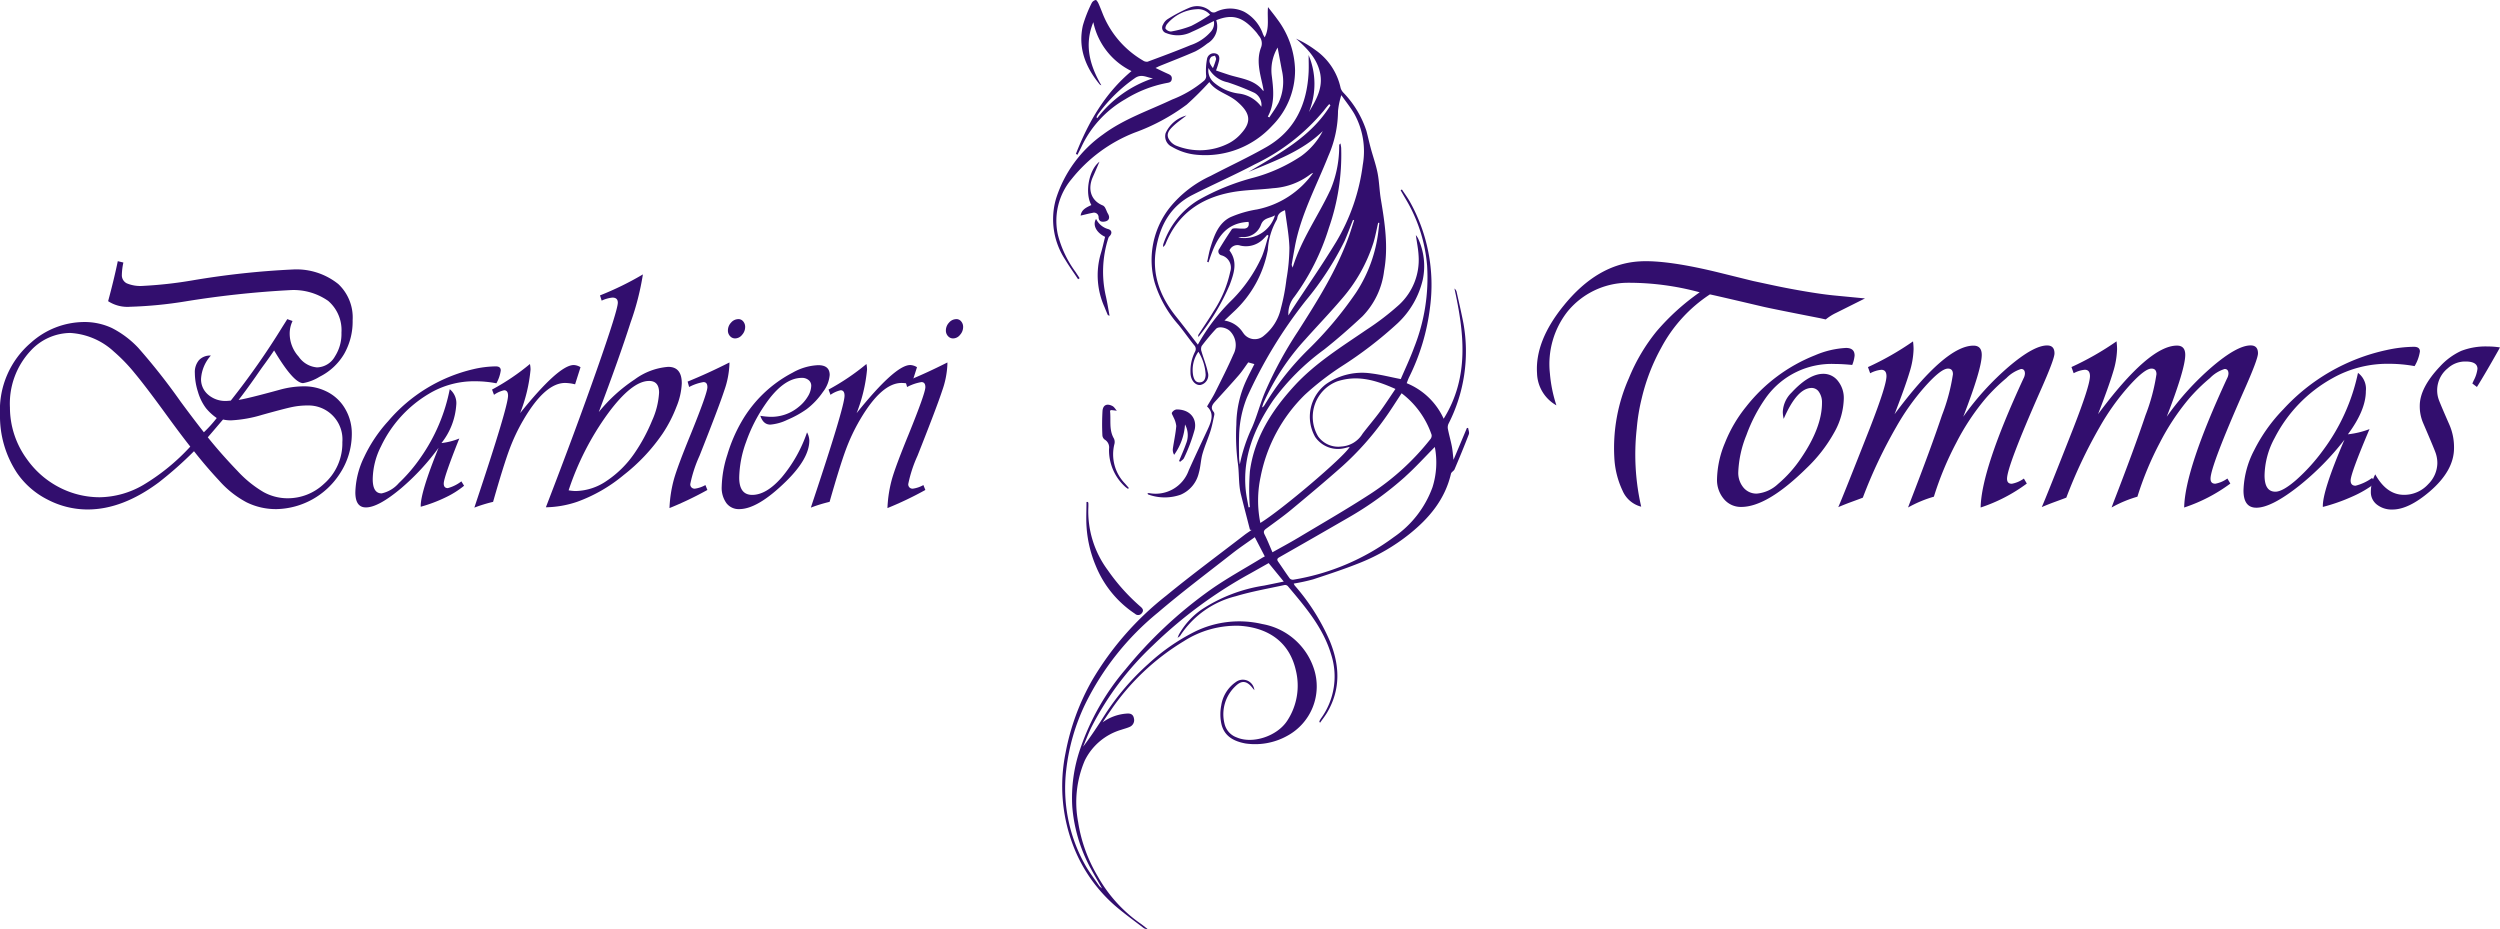 <?xml version="1.0" encoding="UTF-8"?>
<svg xmlns="http://www.w3.org/2000/svg" xmlns:xlink="http://www.w3.org/1999/xlink" id="Raggruppa_2" data-name="Raggruppa 2" width="350" height="130.068" viewBox="0 0 350 130.068">
  <defs>
    <clipPath id="clip-path">
      <rect id="Rettangolo_1" data-name="Rettangolo 1" width="350" height="130.068" fill="#320e6e"></rect>
    </clipPath>
  </defs>
  <g id="Raggruppa_1" data-name="Raggruppa 1" clip-path="url(#clip-path)">
    <path id="Tracciato_1" data-name="Tracciato 1" d="M38.374,71.725q-.422.64-1.311,1.873-.444.593-1.29,1.826-1.5,2.134-2.368,3.224,1.1-.143,5.772-1.423a12.709,12.709,0,0,1,3.4-.474,6.98,6.98,0,0,1,3.045.676,6.106,6.106,0,0,1,2.3,1.861,6.834,6.834,0,0,1,1.332,4.173,10.113,10.113,0,0,1-1.67,5.5,10.818,10.818,0,0,1-8.88,4.979,9.275,9.275,0,0,1-4.176-.948,13.655,13.655,0,0,1-3.859-3.058q-1.776-1.9-3.51-4.1a52.469,52.469,0,0,1-4.926,4.362q-5.1,3.794-9.959,3.794A12.076,12.076,0,0,1,6.649,92.6a11.4,11.4,0,0,1-4.26-3.71A14.444,14.444,0,0,1,0,80.639a12.387,12.387,0,0,1,4.334-10,11.229,11.229,0,0,1,7.421-2.892,9.017,9.017,0,0,1,3.912.841,13.463,13.463,0,0,1,3.679,2.762,87.7,87.7,0,0,1,5.941,7.54q1.8,2.442,3.256,4.291a17.35,17.35,0,0,0,1.8-1.992,7.31,7.31,0,0,1-1.5-1.375,7,7,0,0,1-1.121-2.264,8.89,8.89,0,0,1-.444-2.668,2.584,2.584,0,0,1,.582-1.8,2.127,2.127,0,0,1,1.66-.64,5.374,5.374,0,0,0-1.374,3.271,2.817,2.817,0,0,0,.993,2.205,3.663,3.663,0,0,0,2.516.877q.169,0,.655-.048a106.043,106.043,0,0,0,7.252-10.361q.423-.664.656-1.043l.74.261a4.064,4.064,0,0,0-.4,1.873A4.821,4.821,0,0,0,41.81,72.59,3.467,3.467,0,0,0,44.378,74.1a2.962,2.962,0,0,0,2.516-1.541,5.812,5.812,0,0,0,.909-3.32,5.393,5.393,0,0,0-1.85-4.445,8.466,8.466,0,0,0-5.445-1.506,135.9,135.9,0,0,0-14.652,1.588,58.279,58.279,0,0,1-7.632.735,4.969,4.969,0,0,1-3.087-.782q.845-3.129,1.353-5.6l.783.19a8.933,8.933,0,0,0-.212,1.707,1.26,1.26,0,0,0,.677,1.2,4.878,4.878,0,0,0,2.2.367,58.794,58.794,0,0,0,7.04-.783,116.166,116.166,0,0,1,14-1.517A9.356,9.356,0,0,1,47.36,62.43,6.421,6.421,0,0,1,49.369,67.5a9.163,9.163,0,0,1-1.184,4.706A8.255,8.255,0,0,1,44.759,75.4a6.576,6.576,0,0,1-2.326.9q-1.333,0-4.06-4.576M29.093,83.887q1.839,2.3,4.186,4.742a15.923,15.923,0,0,0,3.6,2.916,6.973,6.973,0,0,0,3.372.877,7.363,7.363,0,0,0,5.1-2.015,7.546,7.546,0,0,0,2.579-5.856,4.75,4.75,0,0,0-4.863-5.121,10.641,10.641,0,0,0-2.156.214q-1.036.213-4.186,1.09a18.044,18.044,0,0,1-4.4.782,5.2,5.2,0,0,1-1.1-.119q-.191.214-1.036,1.209-.909,1.067-1.1,1.28m-2.453,1.3q-1.438-1.825-3.4-4.528-2.791-3.841-4.376-5.749a23.807,23.807,0,0,0-2.918-3.023,9.838,9.838,0,0,0-6.11-2.608,7.641,7.641,0,0,0-5.54,2.489,10.825,10.825,0,0,0-2.9,7.943,12.291,12.291,0,0,0,2.389,7.255,12.66,12.66,0,0,0,5.074,4.2,12.286,12.286,0,0,0,5.1,1.114,12.423,12.423,0,0,0,6.1-1.719,29.405,29.405,0,0,0,6.586-5.37" transform="translate(0 -22.664)" fill="#320e6e" fill-rule="evenodd"></path>
    <path id="Tracciato_2" data-name="Tracciato 2" d="M95.426,99.177l.38.617a12.577,12.577,0,0,1-2.653,1.659,20.228,20.228,0,0,1-3.414,1.28q-.085-1.873,2.495-8.251a32.575,32.575,0,0,1-5.244,5.667q-3.192,2.679-4.926,2.679-1.48,0-1.48-2.11a11.845,11.845,0,0,1,1.226-4.931,20.105,20.105,0,0,1,3.362-5.026,22.339,22.339,0,0,1,11.9-7.279,14.474,14.474,0,0,1,3.171-.4q.7,0,.7.569a5.123,5.123,0,0,1-.613,1.8,15.658,15.658,0,0,0-3-.285,12.3,12.3,0,0,0-6.491,1.779,17.055,17.055,0,0,0-6.659,7.326,10.418,10.418,0,0,0-1.163,4.6q0,1.991,1.248,1.992a4.4,4.4,0,0,0,2.41-1.446,22.314,22.314,0,0,0,3.087-3.628A25.011,25.011,0,0,0,93.8,86.279a2.5,2.5,0,0,1,.909,2.229,9.613,9.613,0,0,1-2.072,5.311,9.5,9.5,0,0,0,2.5-.64q-2.178,5.453-2.178,6.306,0,.641.571.64a5.43,5.43,0,0,0,1.9-.948" transform="translate(-30.835 -31.789)" fill="#320e6e" fill-rule="evenodd"></path>
    <path id="Tracciato_3" data-name="Tracciato 3" d="M122.434,82.992l-.761,2.395a6.185,6.185,0,0,0-1.4-.19q-2.791,0-5.793,5.1a26.233,26.233,0,0,0-1.987,4.173q-.825,2.2-2.3,7.374a20.259,20.259,0,0,0-2.622.806l.233-.711q4.482-13.419,4.482-14.961,0-.758-.549-.759a3.992,3.992,0,0,0-1.417.64l-.275-.735a32.168,32.168,0,0,0,5.307-3.58,4.022,4.022,0,0,1,.085.783,22.1,22.1,0,0,1-1.459,6.093q5.413-6.733,7.506-6.733a1.932,1.932,0,0,1,.951.308" transform="translate(-41.16 -31.583)" fill="#320e6e" fill-rule="evenodd"></path>
    <path id="Tracciato_4" data-name="Tracciato 4" d="M137.377,62.225a36.678,36.678,0,0,1-1.713,6.7Q134.078,73.89,131.2,81.5a22.235,22.235,0,0,1,5.022-4.564,9.062,9.062,0,0,1,4.7-1.766q1.9,0,1.9,2.3a9.631,9.631,0,0,1-.75,3.3,18.889,18.889,0,0,1-1.935,3.747,25.81,25.81,0,0,1-5.465,5.808,21.689,21.689,0,0,1-6.522,3.746,14.283,14.283,0,0,1-4.355.759Q128.01,83.9,130.938,75.55t2.929-9.365q0-.712-.761-.712a4.605,4.605,0,0,0-1.5.427l-.233-.735a42.494,42.494,0,0,0,6.005-2.94m-10.4,30.229a5.927,5.927,0,0,0,.994.1,7.906,7.906,0,0,0,4.313-1.41,14.415,14.415,0,0,0,3.912-3.876,24.321,24.321,0,0,0,2.463-4.565,10.987,10.987,0,0,0,.983-3.924q0-1.636-1.4-1.635-2.41,0-5.8,4.612a39.186,39.186,0,0,0-5.465,10.7" transform="translate(-47.372 -23.81)" fill="#320e6e" fill-rule="evenodd"></path>
    <path id="Tracciato_5" data-name="Tracciato 5" d="M160.211,78.433v.261a12.456,12.456,0,0,1-.729,3.687q-.73,2.24-3.457,9.116a18.326,18.326,0,0,0-1.29,3.936.592.592,0,0,0,.677.664,4.17,4.17,0,0,0,1.438-.5l.275.687a48.019,48.019,0,0,1-5.307,2.537,17.909,17.909,0,0,1,.635-4.078q.529-1.849,2.347-6.283,2.326-5.738,2.326-6.567,0-.711-.549-.711a6.622,6.622,0,0,0-2.009.688l-.211-.759q2.812-1.138,5.856-2.679m1.248-6.069a.859.859,0,0,1,.677.32,1.177,1.177,0,0,1,.275.795,1.628,1.628,0,0,1-.433,1.091,1.264,1.264,0,0,1-.962.5.945.945,0,0,1-.719-.32,1.128,1.128,0,0,1-.3-.795,1.592,1.592,0,0,1,.444-1.1,1.344,1.344,0,0,1,1.015-.486" transform="translate(-58.091 -27.689)" fill="#320e6e" fill-rule="evenodd"></path>
    <path id="Tracciato_6" data-name="Tracciato 6" d="M175.613,92.222a2.626,2.626,0,0,1,.317,1.138q0,2.513-3.235,5.69-3.975,3.913-6.575,3.912a2.155,2.155,0,0,1-1.8-.841,3.673,3.673,0,0,1-.656-2.312,15.676,15.676,0,0,1,.793-4.469,21.416,21.416,0,0,1,1.977-4.611,17.673,17.673,0,0,1,7.168-6.876,7.844,7.844,0,0,1,3.573-1.043q1.607,0,1.607,1.375a4.47,4.47,0,0,1-.951,2.383,10.465,10.465,0,0,1-2.284,2.406,14.344,14.344,0,0,1-2.685,1.482,6.7,6.7,0,0,1-2.389.675q-.994,0-1.4-1.233a9.826,9.826,0,0,0,1.437.143,5.967,5.967,0,0,0,3.912-1.375,5.367,5.367,0,0,0,1.29-1.458,3,3,0,0,0,.486-1.506,1,1,0,0,0-.37-.806,1.421,1.421,0,0,0-.941-.308q-2.622,0-5.2,3.817a21.859,21.859,0,0,0-2.6,5.133,15.256,15.256,0,0,0-.972,5.015q0,2.418,1.818,2.418,1.987,0,4.134-2.454a19.654,19.654,0,0,0,3.541-6.295" transform="translate(-62.625 -31.686)" fill="#320e6e" fill-rule="evenodd"></path>
    <path id="Tracciato_7" data-name="Tracciato 7" d="M198.736,82.992l-.762,2.395a6.185,6.185,0,0,0-1.395-.19q-2.792,0-5.793,5.1a26.231,26.231,0,0,0-1.987,4.173q-.825,2.2-2.3,7.374a20.3,20.3,0,0,0-2.623.806l.233-.711q4.483-13.419,4.483-14.961,0-.758-.549-.759a4,4,0,0,0-1.417.64l-.274-.735a32.163,32.163,0,0,0,5.306-3.58,3.98,3.98,0,0,1,.085.783,22.087,22.087,0,0,1-1.459,6.093q5.413-6.733,7.507-6.733a1.932,1.932,0,0,1,.951.308" transform="translate(-70.357 -31.583)" fill="#320e6e" fill-rule="evenodd"></path>
    <path id="Tracciato_8" data-name="Tracciato 8" d="M209.641,78.433v.261a12.456,12.456,0,0,1-.729,3.687q-.73,2.24-3.457,9.116a18.326,18.326,0,0,0-1.29,3.936.592.592,0,0,0,.677.664,4.17,4.17,0,0,0,1.438-.5l.275.687a48.018,48.018,0,0,1-5.307,2.537,17.908,17.908,0,0,1,.635-4.078q.529-1.849,2.347-6.283,2.326-5.738,2.326-6.567,0-.711-.549-.711a6.621,6.621,0,0,0-2.009.688l-.211-.759q2.812-1.138,5.856-2.679m1.248-6.069a.859.859,0,0,1,.677.32,1.177,1.177,0,0,1,.275.795,1.627,1.627,0,0,1-.433,1.091,1.264,1.264,0,0,1-.962.5.945.945,0,0,1-.719-.32,1.128,1.128,0,0,1-.3-.795,1.592,1.592,0,0,1,.444-1.1,1.344,1.344,0,0,1,1.015-.486" transform="translate(-77.005 -27.689)" fill="#320e6e" fill-rule="evenodd"></path>
    <path id="Tracciato_9" data-name="Tracciato 9" d="M363.127,93.6h0a32.74,32.74,0,0,1-.624-10.938,27.058,27.058,0,0,1,.7-4.244,27.758,27.758,0,0,1,2.713-7.04,20.371,20.371,0,0,1,6.832-7.5q1.016.212,7.489,1.734,1.3.3,7.942,1.6l.782.172a7.167,7.167,0,0,1,1.443-.912l4.054-2.028-4.331-.418q-1.742-.168-4.459-.638-2.369-.409-4.48-.87L378.775,62l-4.546-1.124q-7.456-1.844-11.318-1.62-5.914.343-10.643,6.2-4.019,4.948-3.724,9.456a5.319,5.319,0,0,0,2.711,4.5,19.394,19.394,0,0,1-.912-4.5,11.926,11.926,0,0,1,2.444-8.6,10.989,10.989,0,0,1,8.342-4.06,37.821,37.821,0,0,1,10.186,1.334,32.086,32.086,0,0,0-6.029,5.457,25.747,25.747,0,0,0-3.875,6.551,24.077,24.077,0,0,0-2.047,11.121,12.179,12.179,0,0,0,1.154,4.642,3.874,3.874,0,0,0,2.608,2.242" transform="translate(-133.359 -22.664)" fill="#320e6e" fill-rule="evenodd"></path>
    <path id="Tracciato_10" data-name="Tracciato 10" d="M408.3,81.285q-1.385-.135-2.386-.135a11.3,11.3,0,0,0-9.669,4.679,21.964,21.964,0,0,0-2.757,5.274,15.308,15.308,0,0,0-1.141,5.166,3.21,3.21,0,0,0,.731,2.19,2.356,2.356,0,0,0,1.859.838,4.954,4.954,0,0,0,2.962-1.338,17.3,17.3,0,0,0,3.244-3.638q2.924-4.3,2.924-7.735a2.547,2.547,0,0,0-.41-1.5,1.22,1.22,0,0,0-1.026-.582q-2.052,0-3.924,4.328a4.427,4.427,0,0,1-.128-.946,4,4,0,0,1,1.256-2.759q2.411-2.6,4.412-2.6a2.55,2.55,0,0,1,2.052,1,3.8,3.8,0,0,1,.82,2.489,10.083,10.083,0,0,1-1.346,4.733,20.819,20.819,0,0,1-3.86,4.977q-5.515,5.436-9.157,5.436a3.072,3.072,0,0,1-2.424-1.109,4.1,4.1,0,0,1-.961-2.786,13.81,13.81,0,0,1,1.116-5.085,19.4,19.4,0,0,1,2.962-5.057,23,23,0,0,1,9.644-7.194,12.585,12.585,0,0,1,4.335-1.028q1.2,0,1.205,1.054a4.533,4.533,0,0,1-.333,1.325" transform="translate(-148.988 -30.192)" fill="#320e6e" fill-rule="evenodd"></path>
    <path id="Tracciato_11" data-name="Tracciato 11" d="M442.853,96.619l.411.7a22.8,22.8,0,0,1-6.463,3.354q.1-5.328,6-18.068a1.582,1.582,0,0,0,.2-.676q0-.648-.538-.649a4.927,4.927,0,0,0-2.052,1.272,24.807,24.807,0,0,0-2.924,2.866,32.887,32.887,0,0,0-4.078,6.153,44.25,44.25,0,0,0-3.155,7.587,16.921,16.921,0,0,0-3.616,1.514l.282-.757q2.924-7.547,4.463-12.144a26.843,26.843,0,0,0,1.539-5.761q0-.784-.693-.785-.975,0-3.206,2.5A33.183,33.183,0,0,0,425,89.37a67.687,67.687,0,0,0-4.693,9.925q-.333.136-1.744.65-.872.323-1.693.676.616-1.38,4.412-11.035,2.334-5.978,2.334-7.3,0-.892-.718-.893a4.078,4.078,0,0,0-1.564.488l-.308-.866a40.336,40.336,0,0,0,6.309-3.6,8.984,8.984,0,0,1,.077,1.082,11.759,11.759,0,0,1-.564,3.233q-.565,1.907-2.1,5.882,7.13-9.6,11.054-9.6,1.155,0,1.154,1.3,0,1.947-2.59,8.655a38.829,38.829,0,0,1,6.412-7.046q3.462-2.936,5.335-2.935,1.026,0,1.026,1.109,0,.81-1.95,5.193-4.693,10.628-4.693,12.36,0,.7.667.7a4.16,4.16,0,0,0,1.693-.73" transform="translate(-159.511 -29.622)" fill="#320e6e" fill-rule="evenodd"></path>
    <path id="Tracciato_12" data-name="Tracciato 12" d="M489.009,96.619l.411.7a22.8,22.8,0,0,1-6.463,3.354q.1-5.328,6-18.068a1.582,1.582,0,0,0,.2-.676q0-.648-.538-.649a4.927,4.927,0,0,0-2.052,1.272,24.808,24.808,0,0,0-2.924,2.866,32.886,32.886,0,0,0-4.078,6.153,44.247,44.247,0,0,0-3.155,7.587,16.921,16.921,0,0,0-3.617,1.514l.282-.757q2.924-7.547,4.463-12.144a26.826,26.826,0,0,0,1.538-5.761q0-.784-.692-.785-.975,0-3.206,2.5a33.183,33.183,0,0,0-4.027,5.639,67.687,67.687,0,0,0-4.693,9.925q-.333.136-1.744.65-.872.323-1.693.676.616-1.38,4.412-11.035,2.334-5.978,2.334-7.3,0-.892-.718-.893a4.078,4.078,0,0,0-1.564.488l-.308-.866a40.338,40.338,0,0,0,6.309-3.6,8.99,8.99,0,0,1,.077,1.082,11.76,11.76,0,0,1-.564,3.233q-.565,1.907-2.1,5.882,7.13-9.6,11.054-9.6,1.155,0,1.154,1.3,0,1.947-2.59,8.655a38.83,38.83,0,0,1,6.412-7.046q3.462-2.936,5.335-2.935,1.026,0,1.026,1.109,0,.81-1.949,5.193-4.694,10.628-4.694,12.36,0,.7.667.7a4.16,4.16,0,0,0,1.693-.73" transform="translate(-177.172 -29.622)" fill="#320e6e" fill-rule="evenodd"></path>
    <path id="Tracciato_13" data-name="Tracciato 13" d="M526.773,97.007l.462.7a15.429,15.429,0,0,1-3.219,1.893,25.576,25.576,0,0,1-4.142,1.461q-.1-2.137,3.026-9.412a38.146,38.146,0,0,1-6.361,6.464q-3.873,3.057-5.976,3.057-1.8,0-1.8-2.407a12.857,12.857,0,0,1,1.488-5.626,22.9,22.9,0,0,1,4.078-5.734,27.449,27.449,0,0,1,14.44-8.3,18.637,18.637,0,0,1,3.847-.46q.846,0,.846.649a5.622,5.622,0,0,1-.744,2.055,20.175,20.175,0,0,0-3.642-.325,15.645,15.645,0,0,0-7.874,2.029,19.951,19.951,0,0,0-8.079,8.357,11.317,11.317,0,0,0-1.411,5.247q0,2.273,1.513,2.273,1.025,0,2.924-1.65a25.982,25.982,0,0,0,3.744-4.138,27.659,27.659,0,0,0,4.9-10.846,2.78,2.78,0,0,1,1.1,2.543q0,2.677-2.514,6.058a12.119,12.119,0,0,0,3.026-.73q-2.642,6.221-2.642,7.195,0,.73.693.73a6.783,6.783,0,0,0,2.308-1.082" transform="translate(-194.674 -30.091)" fill="#320e6e" fill-rule="evenodd"></path>
    <path id="Tracciato_14" data-name="Tracciato 14" d="M555.722,78.69l-.282.514q-1.847,3.273-2.949,5.031l-.641-.488.18-.4a4.765,4.765,0,0,0,.538-1.65q0-1.027-1.667-1.028a3.592,3.592,0,0,0-2.488.948,3.945,3.945,0,0,0-1.269,4.381q.218.62,1.526,3.6a7.885,7.885,0,0,1,.615,3.192q0,3.165-3.411,6.085-2.949,2.515-5.206,2.516a3.338,3.338,0,0,1-2.181-.691,2.18,2.18,0,0,1-.846-1.771,5.185,5.185,0,0,1,.616-2.461q1.59,2.866,4.026,2.867a4.545,4.545,0,0,0,3.411-1.515,4.225,4.225,0,0,0,1.257-2.921,4.342,4.342,0,0,0-.256-1.474q-.257-.717-1.77-4.233a5.9,5.9,0,0,1-.436-2.325q0-2.517,2.847-5.519a9.241,9.241,0,0,1,2.95-2.163,9.479,9.479,0,0,1,3.693-.622,11.117,11.117,0,0,1,1.744.135" transform="translate(-205.722 -30.058)" fill="#320e6e" fill-rule="evenodd"></path>
    <path id="Tracciato_15" data-name="Tracciato 15" d="M290.685,36.676a9.19,9.19,0,0,1,.68,5.829,12.11,12.11,0,0,1-3.5,6.079,55.971,55.971,0,0,1-7.854,6.042,39.141,39.141,0,0,0-5.153,3.988A21.974,21.974,0,0,0,268.664,70.1a15.81,15.81,0,0,0-.038,6.459c2.957-1.8,11.7-9.222,12.515-10.646-.239.057-.43.1-.617.148a3.87,3.87,0,0,1-4.221-1.538,5.732,5.732,0,0,1,1.548-7.419,8.8,8.8,0,0,1,6.319-1.475c1.329.164,2.636.5,4.115.79.585-1.373,1.3-2.869,1.868-4.418a26.457,26.457,0,0,0,1.82-11.453A21.548,21.548,0,0,0,289,31.252c-.249-.42-.49-.846-.735-1.269l.181-.109c.371.566.778,1.112,1.107,1.7A23.855,23.855,0,0,1,292.378,46.4a30,30,0,0,1-2.916,9.734c-.133.27-.228.559-.348.859a9.718,9.718,0,0,1,5.178,4.977c3.619-5.833,2.872-11.995,1.508-18.233a.868.868,0,0,1,.309.485c.325,1.464.67,2.926.951,4.4a22.261,22.261,0,0,1-2.088,14.046,1.217,1.217,0,0,0-.087.743c.162.822.4,1.631.556,2.454.111.568.145,1.151.229,1.855l1.874-4.452.172-.014c.04.3.193.64.1.887-.632,1.648-1.308,3.28-2,4.906-.1.234-.441.384-.5.614-.837,3.6-3.049,6.238-5.855,8.479A27.131,27.131,0,0,1,282.7,82.09c-2.186.887-4.435,1.624-6.677,2.364a25.87,25.87,0,0,1-2.719.593,1.454,1.454,0,0,0,.136.275,29.555,29.555,0,0,1,4.921,7.79c1.386,3.385,1.532,6.715-.37,9.967-.3.508-.67.972-1.008,1.456-.106-.141-.1-.206-.07-.261a3.5,3.5,0,0,1,.2-.344A10,10,0,0,0,278.546,95c-1.119-3.78-3.617-6.675-6.077-9.6a.544.544,0,0,0-.442-.154c-2.287.5-4.607.9-6.847,1.574a13.012,13.012,0,0,0-7.795,5.556c-.041.067-.13.106-.344.273.109-.278.138-.379.186-.469a10.457,10.457,0,0,1,3.156-3.481,21.927,21.927,0,0,1,8.775-3.371c.888-.178,1.776-.364,2.747-.562l-2.116-2.586c-.838.473-1.685.951-2.532,1.428A63.26,63.26,0,0,0,253.586,93.7a41.783,41.783,0,0,0-8.624,11.488c-.423.88-.769,1.8-1.15,2.7,1.1-1.446,2.083-2.939,3.034-4.452a34.91,34.91,0,0,1,6.09-7.134,28.329,28.329,0,0,1,6.554-4.541,14.1,14.1,0,0,1,9.41-1.048,9.288,9.288,0,0,1,7.221,6.246,7.871,7.871,0,0,1-3.732,9.406,9.24,9.24,0,0,1-5.845,1.067c-1.646-.3-3.032-1.035-3.392-2.833a6.444,6.444,0,0,1,0-2.494,4.864,4.864,0,0,1,2.066-3.287,1.622,1.622,0,0,1,2.573,1.158c-.123-.149-.22-.265-.316-.383-.753-.924-1.452-1.035-2.312-.2a5.4,5.4,0,0,0-1.561,5.235,2.674,2.674,0,0,0,1.729,1.961c2.231.956,5.662-.18,7.063-2.347a8.945,8.945,0,0,0,1.193-7.084c-.917-4-3.934-5.947-7.86-6.2a13.6,13.6,0,0,0-7.825,2.162,33.129,33.129,0,0,0-10.271,9.749c-.374.528-.727,1.071-1.089,1.607a6.5,6.5,0,0,1,3.355-1.226c.547-.056.932.1,1.032.671a1.023,1.023,0,0,1-.617,1.2c-.362.162-.754.254-1.129.385a8.311,8.311,0,0,0-5.141,4.325,14.9,14.9,0,0,0-.922,8.618,21.073,21.073,0,0,0,2.732,7.566,19.912,19.912,0,0,0,5.875,6.546c.389.263.748.57,1.121.858a.912.912,0,0,1-.637-.208c-1.182-.9-2.385-1.78-3.53-2.729a21.165,21.165,0,0,1-6.277-8.8,23.335,23.335,0,0,1-1.043-12.958A32.766,32.766,0,0,1,245.07,98.6a42.392,42.392,0,0,1,10.376-11.858c3.55-2.916,7.253-5.645,10.891-8.452.343-.265.707-.5,1.063-.749l-.228-.033c-.422-1.644-.851-3.286-1.262-4.933-.374-1.5-.213-3.053-.462-4.581a29.5,29.5,0,0,1-.18-5.243,14.958,14.958,0,0,1,1.291-5.938c.378-.837.812-1.647,1.233-2.493l-.859-.24c-.454.621-.847,1.242-1.322,1.79-1.09,1.258-2.221,2.48-3.334,3.717-.393.436-.67.879-.173,1.437a.585.585,0,0,1,.067.447c-.159.747-.3,1.5-.529,2.229-.34,1.069-.806,2.1-1.113,3.174-.247.866-.26,1.8-.512,2.663a4.37,4.37,0,0,1-2.539,3.063,6.711,6.711,0,0,1-4.554-.027c-.041-.012-.061-.1-.1-.163a.957.957,0,0,1,.22-.03A4.913,4.913,0,0,0,258.6,69.2c.85-1.9,1.735-3.778,2.617-5.66.545-1.166,1.011-2.319-.053-3.288.415-.715.813-1.323,1.134-1.969.877-1.764,1.774-3.52,2.56-5.325a2.777,2.777,0,0,0-.449-3.224c-.511-.537-1.608-.756-1.992-.343-.707.761-1.371,1.565-2,2.39a1.017,1.017,0,0,0-.028.766c.277.97.68,1.913.878,2.9a1.39,1.39,0,0,1-1.046,1.8c-.725.06-1.338-.679-1.376-1.658,0-.045,0-.09,0-.134a5.928,5.928,0,0,1,.646-2.886.756.756,0,0,0-.128-.893c-.751-.929-1.432-1.915-2.183-2.844a16.015,16.015,0,0,1-3.342-5.9,11.846,11.846,0,0,1,2.176-10.61,15.9,15.9,0,0,1,5.651-4.346c2.589-1.356,5.252-2.582,7.788-4.03,4.026-2.3,5.717-6.012,5.933-10.508.038-.792,0-1.588,0-2.381a10.4,10.4,0,0,1,.034,7.986c1.026-1.709,2.024-3.413,1.56-5.523-.451-2.047-1.847-3.429-3.363-4.766a15.127,15.127,0,0,1,2.732,1.61,8.7,8.7,0,0,1,3.517,5.307,1.652,1.652,0,0,0,.4.661,13.972,13.972,0,0,1,3.218,5.365c.214.811.392,1.632.611,2.442.311,1.149.719,2.277.946,3.441.236,1.214.255,2.469.461,3.692.557,3.316,1.059,6.632.448,10a10.978,10.978,0,0,1-3.034,6.366c-1.735,1.62-3.523,3.193-5.384,4.664a32.621,32.621,0,0,0-7.1,7.074c-2.6,3.835-4.348,7.928-3.839,12.7.083.77.254,1.532.385,2.3l.185-.035c-.02-.262-.056-.524-.056-.785a32.65,32.65,0,0,1,.058-4.246c.637-4.7,3.083-8.512,6.2-11.918,2.935-3.208,6.622-5.482,10.176-7.918A36.615,36.615,0,0,0,288.067,46a8.557,8.557,0,0,0,2.711-6.908c-.049-.912-.241-1.818-.383-2.836a3.374,3.374,0,0,1,.291.422M261.371,40.07l-.19-.069c.156-.683.267-1.38.475-2.047.519-1.669,1.121-3.378,2.78-4.2a15.424,15.424,0,0,1,3.734-1.088,12.709,12.709,0,0,0,7.85-5.111,1.452,1.452,0,0,0-.346.163,9.56,9.56,0,0,1-5.261,1.976c-1.916.233-3.87.219-5.761.564-4.3.785-7.577,3-9.275,7.194a.926.926,0,0,1-.374.467,1.843,1.843,0,0,1,.041-.4,11.517,11.517,0,0,1,4.86-6.135,32.037,32.037,0,0,1,7.718-3.149,22.749,22.749,0,0,0,6.7-3.02,10.058,10.058,0,0,0,3.045-3.515c-2.95,2.877-6.75,4.173-10.414,5.727,4.276-2.576,8.759-4.887,11.485-9.326l-.164-.186c-.126.144-.256.285-.378.433-.141.172-.276.348-.412.523a28.63,28.63,0,0,1-9.649,7.49c-2.857,1.511-5.826,2.807-8.707,4.275-3.076,1.567-4.556,4.271-5.108,7.572-.607,3.631.606,6.713,2.84,9.5,1.023,1.275,2.006,2.582,3.019,3.89a27.306,27.306,0,0,1,4.837-6.323,20.522,20.522,0,0,0,4.125-6.006c.39-.945.621-1.954.924-2.934l-.185-.106a7.4,7.4,0,0,1-.667.7,3.428,3.428,0,0,1-3.1.8,1.2,1.2,0,0,0-1.511.685c1.2,1.585.627,3.207.028,4.832a31.189,31.189,0,0,1-4.383,7.284c0-.106-.042-.238.006-.313.705-1.1,1.459-2.171,2.127-3.294a16.236,16.236,0,0,0,2.329-5.532,1.784,1.784,0,0,0-1.232-2.3.559.559,0,0,1-.292-.909c.561-.931,1.144-1.85,1.758-2.746.085-.123.391-.125.6-.127a9.957,9.957,0,0,0,1.162.044c.506-.064.687-.414.567-.941-3.607.165-4.677,2.839-5.6,5.665m12.468,38.609c3.4-2.04,6.846-4.019,10.172-6.179a34.9,34.9,0,0,0,8.425-7.684.774.774,0,0,0,.167-.6,12.244,12.244,0,0,0-4.2-5.819c-.821,1.235-1.576,2.458-2.418,3.617a40.8,40.8,0,0,1-5.877,6.594c-2.342,2.077-4.743,4.089-7.152,6.088-1.127.936-2.33,1.782-3.51,2.654-.314.232-.428.423-.225.825.4.785.716,1.609,1.1,2.484,1.221-.686,2.389-1.307,3.521-1.985m15.09-8.623a46.837,46.837,0,0,1-7.9,5.711q-4.862,2.814-9.746,5.591c-.3.17-.37.329-.164.624.548.782,1.067,1.584,1.628,2.356a.616.616,0,0,0,.508.163A32.417,32.417,0,0,0,287.3,78.554a14.4,14.4,0,0,0,5.43-7,11.537,11.537,0,0,0,.323-5.632c-1.371,1.382-2.68,2.83-4.123,4.13m-44.1,54.793a21.681,21.681,0,0,1-2.531-8.527,21.038,21.038,0,0,1,1.129-8.184,33.957,33.957,0,0,1,6.314-11.071A60.589,60.589,0,0,1,261.668,85.9c2.3-1.617,4.781-2.968,7.182-4.439.112-.069.23-.127.4-.217l-1.4-2.694c-1.074.771-2.143,1.482-3.15,2.272-3.492,2.74-7.05,5.406-10.419,8.29a38.279,38.279,0,0,0-10.159,12.779,28.656,28.656,0,0,0-2.664,9.189,21.889,21.889,0,0,0,2.629,13.335c.585,1.042,1.325,2,2,2.989a2.746,2.746,0,0,0,.378.321c-.612-1.078-1.143-1.965-1.628-2.876m33.556-94.811a15.62,15.62,0,0,0,1.269-5.947c.007-.155,0-.311.007-.465,0-.033.052-.062.176-.2.045.282.093.475.1.669a31,31,0,0,1-1.724,11.16,32.44,32.44,0,0,1-4.832,9.64,3.711,3.711,0,0,0-.832,2.611c.225-.359.443-.723.675-1.077,2.006-3.061,4.1-6.068,6-9.2a27.893,27.893,0,0,0,3.734-10.793,10.856,10.856,0,0,0-1.188-7.16c-.51-.867-1.148-1.659-1.814-2.609A10.6,10.6,0,0,0,279.5,18.9a15.877,15.877,0,0,1-1.356,6.29c-1.67,4.22-3.88,8.251-4.7,12.785-.146.8-.292,1.606-.425,2.411-.014.085.052.185.129.432,1.214-3.974,3.568-7.21,5.237-10.784m1.045,26.688a5.328,5.328,0,0,0-2.716,7.721,3.456,3.456,0,0,0,3.253,1.416,3.721,3.721,0,0,0,2.976-1.8c.781-1.022,1.624-2,2.387-3.031.746-1.013,1.426-2.075,2.211-3.226-2.676-1.205-5.27-2-8.11-1.077M266.2,49.912a1.93,1.93,0,0,0,2.961.4,6.744,6.744,0,0,0,2.338-3.777,28.474,28.474,0,0,0,.781-4.089,26.636,26.636,0,0,0,.415-4.423c-.049-1.733-.391-3.457-.614-5.25-.633.236-.993.535-1.083,1.1a.738.738,0,0,1-.112.309,9.533,9.533,0,0,0-1.211,4.138,15.644,15.644,0,0,1-4.849,8.739c-.362.346-.727.688-1.228,1.164a3.724,3.724,0,0,1,2.6,1.7m1.266,13.273c.687-1.579,1.117-3.267,1.774-4.86a55.468,55.468,0,0,1,4.646-8.584c2.727-4.281,5.44-8.573,7.163-13.392.256-.718.472-1.451.706-2.177l-.154-.052c-.386.97-.748,1.951-1.162,2.91a42.444,42.444,0,0,1-5.464,8.411,64.624,64.624,0,0,0-8.208,13.51,15.359,15.359,0,0,0-1.112,5.439c-.039,1.023-.015,2.05,0,3.074a8.335,8.335,0,0,0,.1.887,22.509,22.509,0,0,1,1.711-5.165m1.748-3.126a38.618,38.618,0,0,1,6.108-7.773,52.494,52.494,0,0,0,6.71-7.993,19.932,19.932,0,0,0,3.128-8.642c.038-.37.086-.74.129-1.109l-.168-.019c-.216.927-.383,1.868-.657,2.777a22.12,22.12,0,0,1-4.48,7.931c-1.625,1.909-3.367,3.718-5.037,5.59a33.35,33.35,0,0,0-5.844,8.844c-.093.212-.15.44-.224.66l.078.034a1.881,1.881,0,0,0,.256-.3m-9.982-4.1c.131.514.34.95.949.906s.768-.557.79-1.048a6.682,6.682,0,0,0-1.014-3.238,4.427,4.427,0,0,0-.725,3.381m11.45-22.484c-.735.443-1.594.32-1.969,1.342A2.613,2.613,0,0,1,266,36.527a2.778,2.778,0,0,0-.468.065,4.455,4.455,0,0,0,5.151-3.121" transform="translate(-92.178 -3.347)" fill="#320e6e"></path>
    <path id="Tracciato_16" data-name="Tracciato 16" d="M242.294,39.084c-.6-.909-1.244-1.8-1.8-2.732a10.3,10.3,0,0,1-1.264-8.6,17.445,17.445,0,0,1,6.534-8.91c2.956-2.2,6.429-3.359,9.707-4.91a15.716,15.716,0,0,0,4.449-2.62.878.878,0,0,0,.294-.843,8.976,8.976,0,0,1,.139-2.24.967.967,0,0,1,1.165-.75c.6.141.6.614.513,1.059a11.36,11.36,0,0,1-.421,1.331c.583.2,1.159.394,1.739.584,1.716.561,3.645.656,4.859,2.276.044-.044.071-.061.069-.07-.059-.3-.117-.6-.183-.9-.38-1.687-.834-3.383-.188-5.093A1.593,1.593,0,0,0,267.6,5c-.133-.177-.251-.367-.4-.532-1.637-1.871-3.048-2.665-5.562-1.635A2.757,2.757,0,0,1,260.378,6.1a10.1,10.1,0,0,1-1.665,1.094c-1.638.722-3.313,1.361-4.972,2.037-.18.073-.353.166-.6.283.624.3,1.118.545,1.621.77.351.157.707.279.654.782s-.46.5-.781.568a17.054,17.054,0,0,0-5.712,2.248,14.973,14.973,0,0,0-6.081,6.519c-.194.432-.422.848-.635,1.272l-.216-.133c1.737-4.4,4.023-8.434,7.786-11.589a9.879,9.879,0,0,1-5.346-6.843c-1.292,3.158-.506,6.041,1.122,8.83a.464.464,0,0,1-.254-.15c-1.964-2.4-3.03-5.086-2.333-8.212A18.368,18.368,0,0,1,244.223.389.835.835,0,0,1,244.775,0c.091-.018.282.277.367.459.2.441.377.9.557,1.351a13.255,13.255,0,0,0,5.678,6.657.931.931,0,0,0,.658.169c2.012-.746,4.025-1.494,6.008-2.314a6.526,6.526,0,0,0,2.808-1.847,1.772,1.772,0,0,0,.459-1.532c-1.056.522-2.045,1.068-3.078,1.508a4.3,4.3,0,0,1-3.595.182.787.787,0,0,1-.437-1.2,1.724,1.724,0,0,1,.578-.717,21.359,21.359,0,0,1,3.162-1.658,2.781,2.781,0,0,1,2.834.466.676.676,0,0,0,.857.125,4.473,4.473,0,0,1,3.922,0,5.666,5.666,0,0,1,2.628,3.128c.058.144.144.277.238.454.713-1.337.325-2.728.469-4.238.512.666.918,1.16,1.287,1.68a12.3,12.3,0,0,1,2.5,7.181,11.009,11.009,0,0,1-3.2,7.744A12.7,12.7,0,0,1,259,21.675a8.232,8.232,0,0,1-3.586-1.135,1.614,1.614,0,0,1-.86-1.9,4.429,4.429,0,0,1,2.913-2.469c-.612.482-1.277.932-1.848,1.479-.48.462-1.022,1.031-.648,1.77a2.174,2.174,0,0,0,1.027.958,8.861,8.861,0,0,0,7.456-.351,5.91,5.91,0,0,0,1.745-1.419c1.48-1.663,1.12-2.908-.7-4.439-1.22-1.024-2.94-1.357-3.826-2.678a43.555,43.555,0,0,1-3.155,3.145,28.215,28.215,0,0,1-7.29,3.925,21.124,21.124,0,0,0-8.837,6.508,9.072,9.072,0,0,0-1.924,7.784,15.1,15.1,0,0,0,2.46,5.2c.2.3.393.6.589.894l-.221.143m16.632-37.8a5.787,5.787,0,0,0-4.168,2.065c-.149.169-.294.564-.211.668a1,1,0,0,0,.752.391,14.618,14.618,0,0,0,2.847-.787,22.913,22.913,0,0,0,2.629-1.563,2.156,2.156,0,0,0-1.849-.774m11.395,13.194a7.053,7.053,0,0,0,.5-4.672c-.183-.988-.369-1.977-.588-3.155A6.226,6.226,0,0,0,269.4,10.5c.251,1.985.483,3.952-.543,5.828l.217.107c.418-.651.888-1.274,1.243-1.957m-9.094-3.01a6.624,6.624,0,0,0,3.694,1.645,4.611,4.611,0,0,1,3.039,1.83A1.934,1.934,0,0,0,266.993,13a35.428,35.428,0,0,0-3.739-1.475,3.923,3.923,0,0,1-2.7-2.005,2.2,2.2,0,0,0,.669,1.943m-8.433-.5c-.849-.075-1.591-.7-2.557-.014a21.73,21.73,0,0,0-5.153,5.061,3.165,3.165,0,0,0-.211.407l.116.122a16.308,16.308,0,0,1,7.8-5.576m8.828-2.65c.036-.154-.092-.346-.145-.522-.194.069-.457.081-.569.218-.416.512-.148.962.277,1.531a11.617,11.617,0,0,0,.436-1.227" transform="translate(-91.366 0)" fill="#320e6e"></path>
    <path id="Tracciato_17" data-name="Tracciato 17" d="M246.367,113.831c0,1.209-.078,2.425.018,3.627a16.923,16.923,0,0,0,1.316,5.389,14.655,14.655,0,0,0,5.456,6.63.633.633,0,0,0,.976-.112c.313-.385.042-.68-.231-.906a27.546,27.546,0,0,1-4.567-5.1,13.807,13.807,0,0,1-2.707-8.788c.006-.2.008-.4,0-.6,0-.052-.054-.1-.083-.152l-.177.01" transform="translate(-94.258 -43.552)" fill="#320e6e"></path>
    <path id="Tracciato_18" data-name="Tracciato 18" d="M266.9,100.185c.187-.18.458-.325.548-.544a23.09,23.09,0,0,0,1.5-4.018c.314-1.571-.724-2.786-2.559-2.774a.942.942,0,0,0-.639.458c-.072.123.136.4.211.617a3.464,3.464,0,0,1,.4,1.247c-.09,1.075-.332,2.136-.484,3.207a1.355,1.355,0,0,0,.186.825,8.222,8.222,0,0,0,1.521-4.251,3.112,3.112,0,0,1,.144,2.7c-.285.819-.647,1.61-.974,2.413l.145.118" transform="translate(-101.682 -35.528)" fill="#320e6e"></path>
    <path id="Tracciato_19" data-name="Tracciato 19" d="M253.671,103.432c-.182-.21-.362-.422-.547-.629a5.86,5.86,0,0,1-1.47-5.532,1.136,1.136,0,0,0-.072-.759c-.733-1.25-.384-2.617-.551-3.9.115-.052.157-.09.194-.086.255.025.509.059.764.09-.2-.225-.365-.527-.616-.658-.755-.395-1.319-.156-1.388.677a31.575,31.575,0,0,0-.017,3.428.814.814,0,0,0,.33.6,1.276,1.276,0,0,1,.6,1.3,6.926,6.926,0,0,0,2.289,5.327,3.576,3.576,0,0,0,.368.263l.114-.112" transform="translate(-95.633 -35.115)" fill="#320e6e"></path>
    <path id="Tracciato_20" data-name="Tracciato 20" d="M250.326,63.208c-.182-.97-.319-1.861-.519-2.737a15.339,15.339,0,0,1,.36-8.177.786.786,0,0,1,.188-.26c.365-.4.269-.795-.173-.95a2.677,2.677,0,0,1-1.745-1.437c-.523.833.031,1.929,1.264,2.506-.206.8-.382,1.642-.636,2.455a10.83,10.83,0,0,0,.556,7.39c.146.37.3.737.457,1.1.012.028.075.035.248.106" transform="translate(-94.986 -18.997)" fill="#320e6e"></path>
    <path id="Tracciato_21" data-name="Tracciato 21" d="M247.7,36.666c-1.518,1.141-2.079,4.419-1.14,6.069-.66.323-1.387.616-1.5,1.478.584-.136,1.122-.285,1.669-.382a.643.643,0,0,1,.845.651c.036.439.262.617.706.585.722-.052.966-.52.59-1.14-.14-.231-.214-.5-.346-.737a.842.842,0,0,0-.329-.383c-1.763-.7-2.155-2.369-1.426-4,.293-.656.571-1.317.927-2.14" transform="translate(-93.77 -14.03)" fill="#320e6e"></path>
  </g>
</svg>

